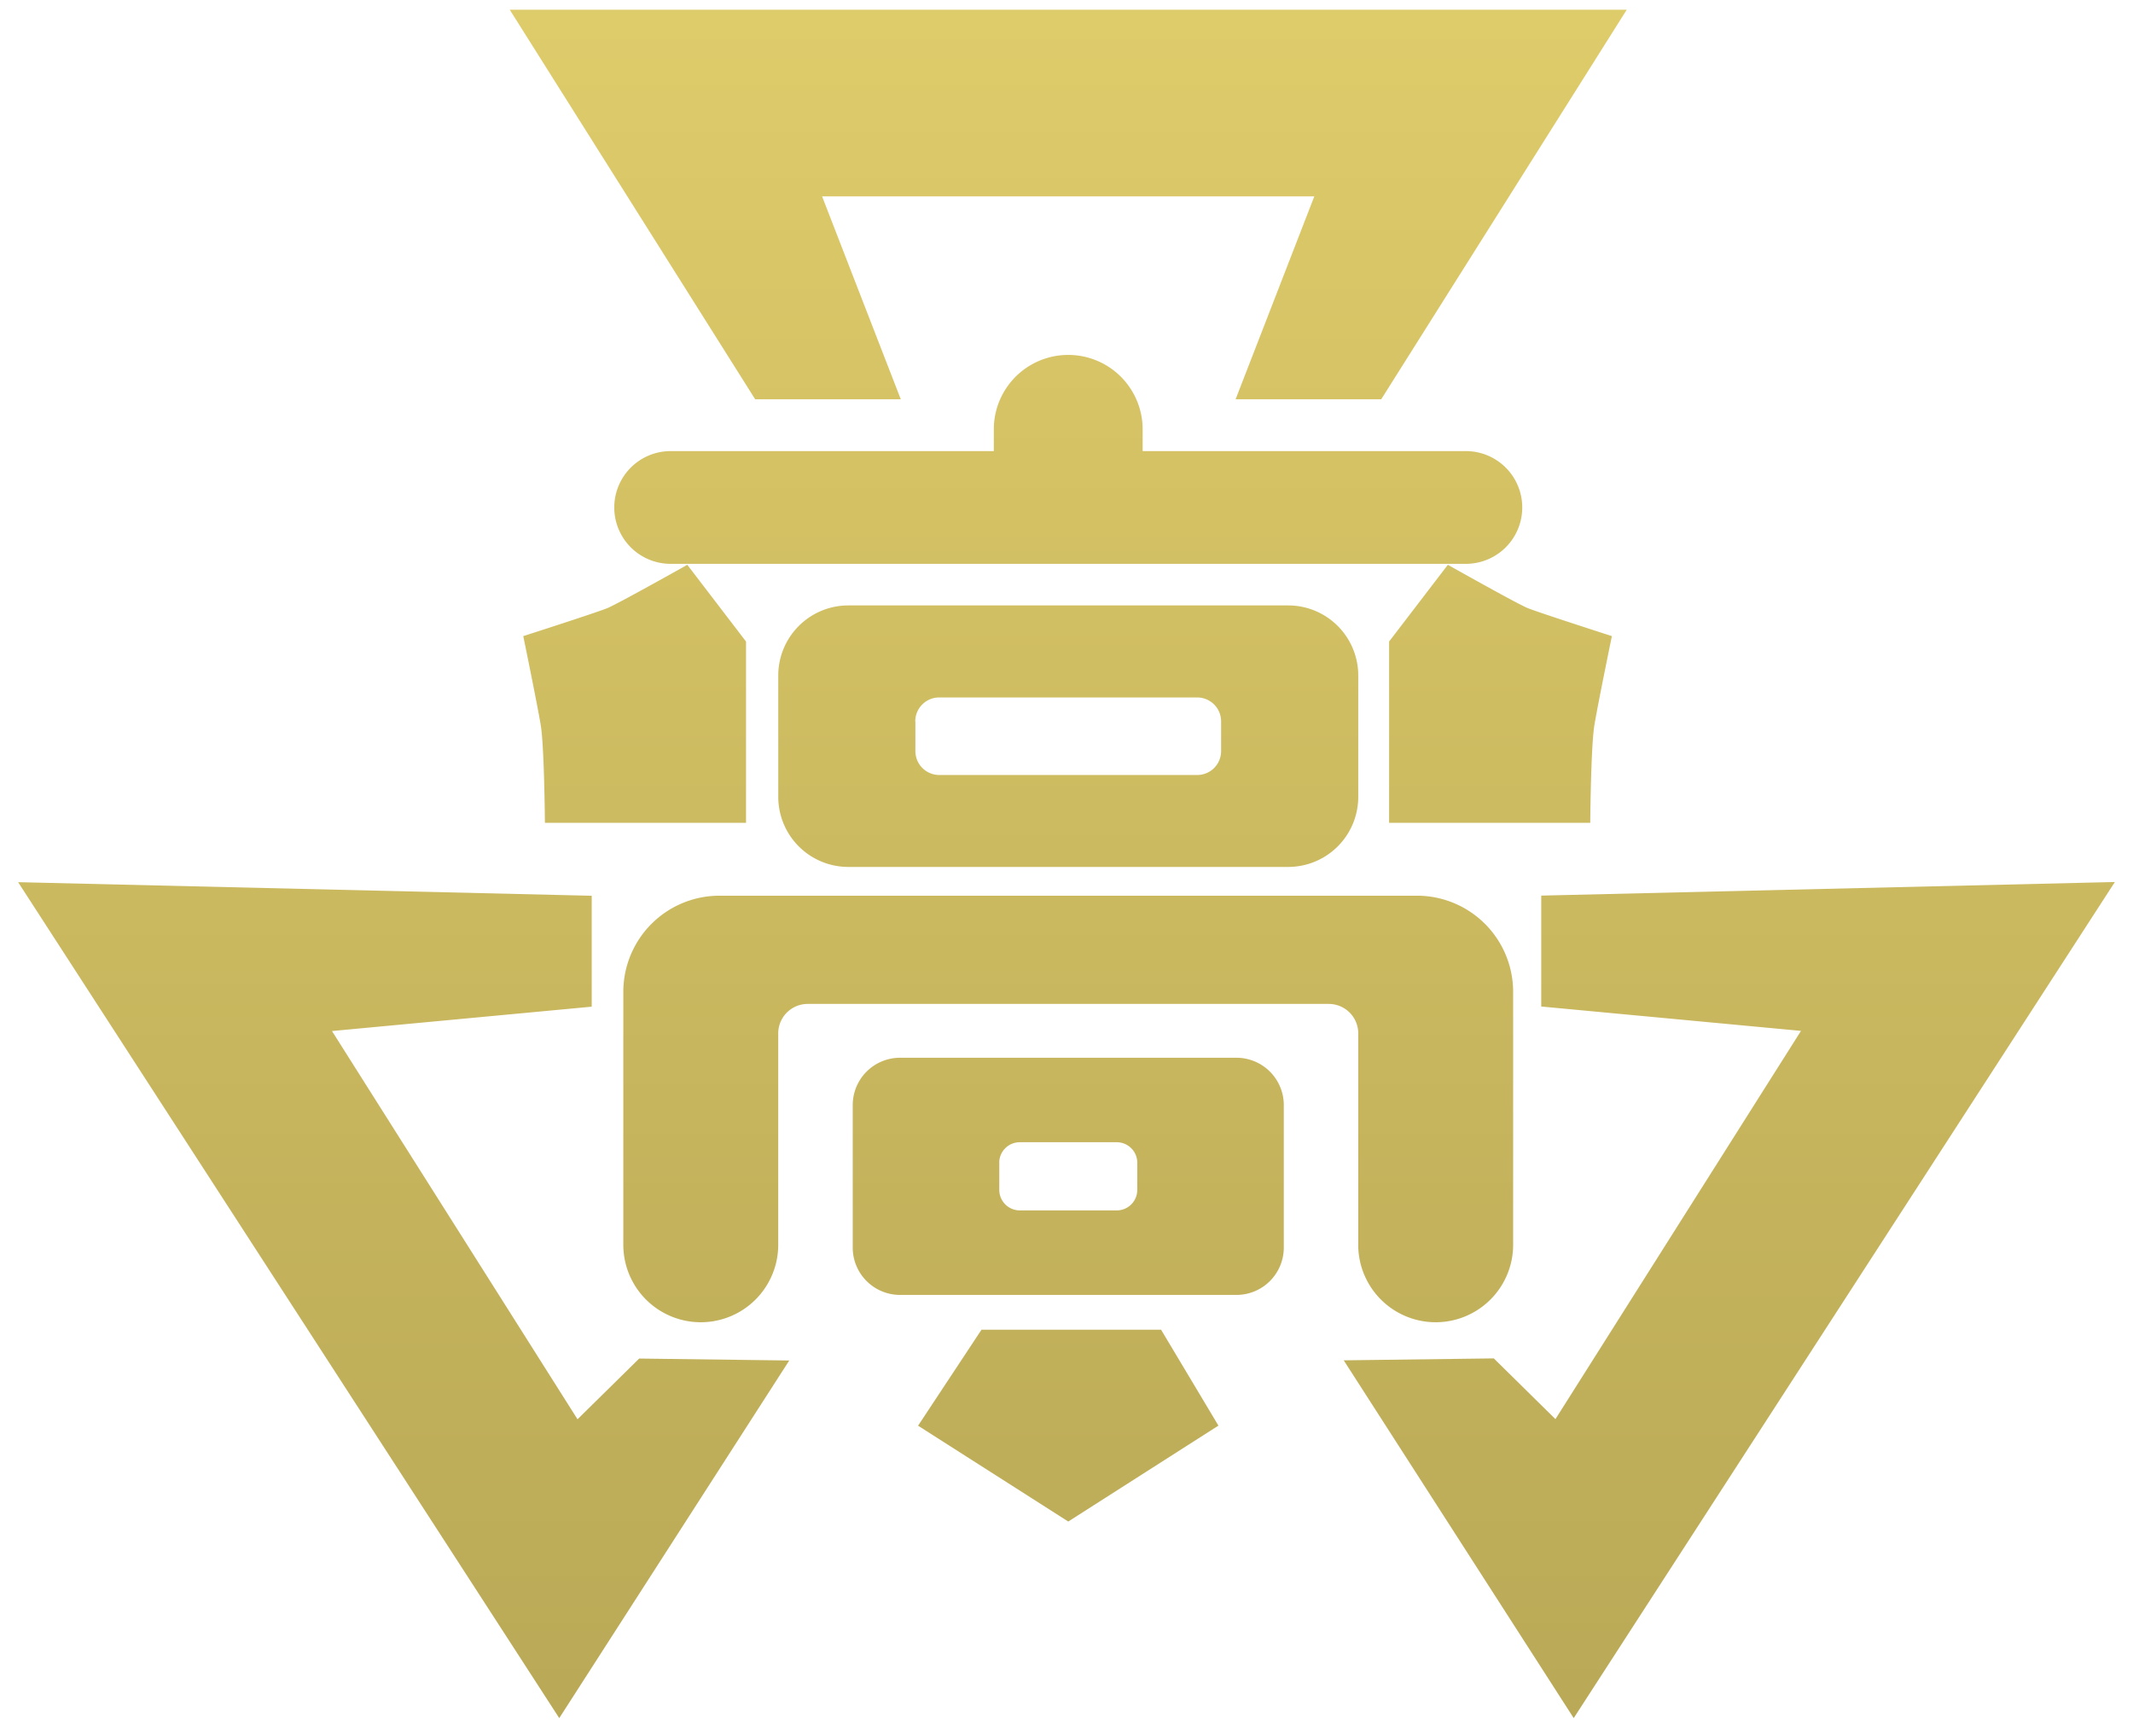 <svg xmlns="http://www.w3.org/2000/svg" xmlns:xlink="http://www.w3.org/1999/xlink" width="109.867" height="89.433" viewBox="0 0 109.867 89.433">
  <defs>
    <linearGradient id="linear-gradient" x1="0.5" x2="0.5" y2="1" gradientUnits="objectBoundingBox">
      <stop offset="0" stop-color="#decb6a"/>
      <stop offset="1" stop-color="#ae9e50"/>
    </linearGradient>
  </defs>
  <g id="img_header-logo" transform="translate(-78.956 -423.5)">
    <path id="合体_1" data-name="合体 1" d="M70.169,348.579l7.73-.1,3.175,3.128,12.648-20-13.379-1.255v-5.714l29.546-.7L82.015,367.01ZM1.889,323.946l29.545.7v5.714l-13.378,1.255,12.647,20,3.176-3.128,7.73.1L29.762,367.01Zm46.355,28L51.512,347h9.248l2.955,4.942-7.735,4.941Zm22.673-9.315V331.736a1.519,1.519,0,0,0-1.519-1.518H42.56a1.519,1.519,0,0,0-1.519,1.518v10.891a3.989,3.989,0,1,1-7.979,0V329.582A4.954,4.954,0,0,1,38,324.643H73.956a4.953,4.953,0,0,1,4.939,4.939v13.045a3.989,3.989,0,1,1-7.979,0Zm-23.6,2.578a2.439,2.439,0,0,1-2.439-2.439v-7.34a2.439,2.439,0,0,1,2.439-2.439H64.643a2.439,2.439,0,0,1,2.439,2.439v7.34a2.439,2.439,0,0,1-2.439,2.439Zm5.11-6.806v1.394a1.057,1.057,0,0,0,1.057,1.058h4.994a1.057,1.057,0,0,0,1.057-1.058V338.4a1.058,1.058,0,0,0-1.057-1.057H53.482A1.058,1.058,0,0,0,52.425,338.4Zm-7.774-15.242a3.61,3.61,0,0,1-3.61-3.61v-6.252a3.61,3.61,0,0,1,3.61-3.61H67.307a3.61,3.61,0,0,1,3.61,3.61v6.252a3.61,3.61,0,0,1-3.61,3.61Zm3.453-7.5v1.533a1.231,1.231,0,0,0,1.231,1.231H62.622a1.231,1.231,0,0,0,1.231-1.231v-1.533a1.232,1.232,0,0,0-1.231-1.231H49.335A1.232,1.232,0,0,0,48.1,315.653Zm24.4,5.226v-9.337l3.026-3.954s3.55,2,4.11,2.229,4.339,1.445,4.339,1.445-.715,3.467-.9,4.582-.214,5.035-.214,5.035Zm-43.483,0s-.029-3.919-.215-5.035-.9-4.582-.9-4.582,3.78-1.213,4.339-1.445,4.11-2.229,4.11-2.229l3.026,3.954v9.337ZM35.5,307.547a2.9,2.9,0,0,1,0-5.808H52.146v-1.184a3.833,3.833,0,0,1,7.665,0v1.184H76.46a2.9,2.9,0,0,1,0,5.808Zm29.1-8.478,4.054-10.453H43.3l4.054,10.453h-7.5L27.212,279H84.747L72.1,299.069Z" transform="translate(78 145)" stroke="rgba(0,0,0,0)" stroke-miterlimit="10" stroke-width="1" fill="url(#linear-gradient)"/>
  </g>
</svg>
